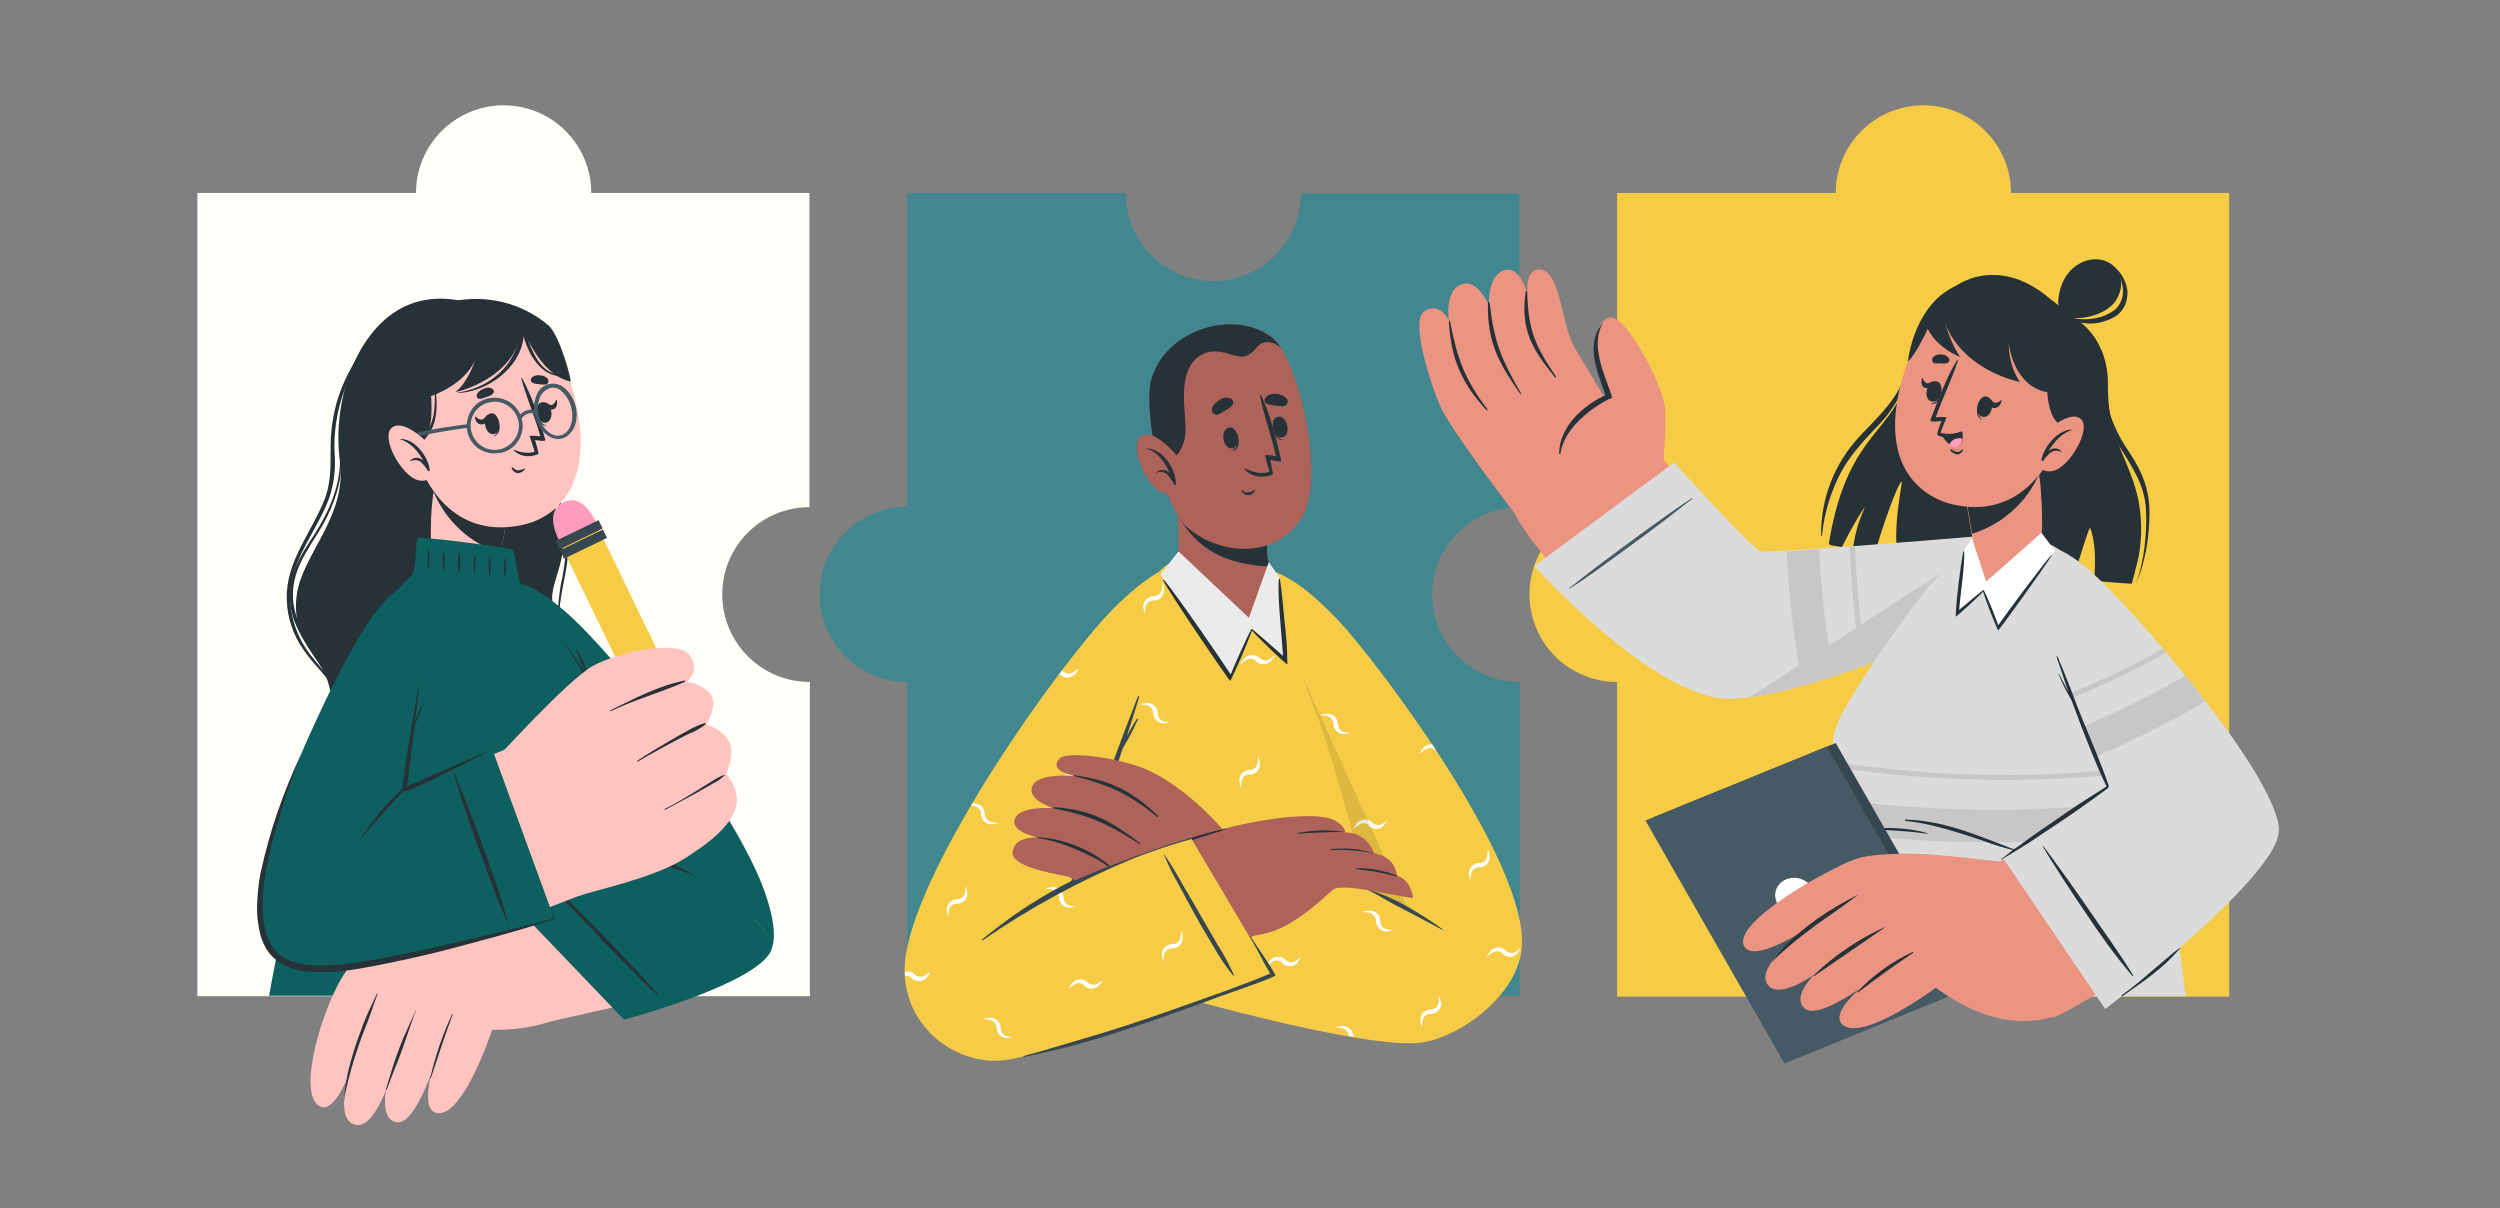 <svg xmlns="http://www.w3.org/2000/svg" xmlns:xlink="http://www.w3.org/1999/xlink" id="Calque_1" x="0px" y="0px" viewBox="0 0 564.9 273" style="enable-background:new 0 0 564.9 273;" xml:space="preserve">
<rect x="0" y="0" width="564.9" height="273" fill="#808080" stroke="none"/>
<style type="text/css">
	.st0{fill:#FFFEF8;}
	.st1{fill:#42878F;}
	.st2{fill:#F6CB45;}
	.st3{fill:#263238;}
	.st4{fill:#EB9481;}
	.st5{fill:#DBDBDB;}
	.st6{fill:#C7C7C7;}
	.st7{fill:#455A64;}
	.st8{fill:#37474F;}
	.st9{fill:#FFFFFF;}
	.st10{fill:#FF9CBD;}
	.st11{fill:#AD6359;}
	.st12{opacity:0.1;enable-background:new    ;}
	.st13{fill:#EBEBEB;}
	.st14{fill:#FFC4C0;}
	.st15{fill:#0E6060;}
</style>
<g id="freepik--puzzle-pieces--inject-14">
	<path class="st0" d="M163.2,134.3c0,10.9,8.8,19.8,19.8,19.8c0,0,0,0,0,0v71H44.6V43.6h138.3v71C172,114.6,163.2,123.4,163.2,134.3   C163.2,134.3,163.2,134.3,163.2,134.3z"></path>
	<circle class="st0" cx="113.8" cy="43.6" r="19.8"></circle>
	<path class="st1" d="M323.6,134.3c0,10.9,8.8,19.8,19.8,19.8c0,0,0,0,0,0v71H205V43.6h49.4v0.1c0,10.9,8.8,19.8,19.7,19.8   c10.9,0,19.8-8.8,19.8-19.7c0,0,0,0,0,0v-0.1h49.4v71C332.4,114.6,323.6,123.4,323.6,134.3C323.6,134.3,323.6,134.3,323.6,134.3z"></path>
	<circle class="st1" cx="205" cy="134.3" r="19.8"></circle>
	<rect x="365.4" y="43.6" class="st2" width="138.3" height="181.6"></rect>
	<circle class="st2" cx="365.4" cy="134.3" r="19.8"></circle>
	<circle class="st2" cx="434.6" cy="43.6" r="19.8"></circle>
</g>
<g id="freepik--character-3--inject-14">
	<path class="st3" d="M413.3,122.5c-0.1,0.3,0.1,0.6,0.4,0.7l2.5,0.4c2.9-5.8,5.8-10.2,5-8.5c-1.3,2.8-2.1,5.8-2.5,8.9   c1.1,0.2,3.7,0.6,5,0.8c3-10.3,6.3-17.9,6-15.5c-1.6,9.6-1.3,12.8-1,16.2c12.2,1.8,28.1,3.9,39.7,5.2c1.9-5.7,3.7-11.9,3.9-11.4   c1.3,3.4,1.2,8.2,0.9,11.9c3.7,0.4,6.6,0.6,8.5,0.7c0,0,1.3-4.8,1.6-6.4c0.7-4.1,0.7-8.3-0.1-12.4c-0.8-4.2-2.6-8-4.2-11.9   c0,0,0-0.1,0-0.1l0,0c-1.1-2.5-1.9-5.2-2.3-7.9c0,0,0,0,0-0.1c-0.3-2-0.4-3.9-0.4-5.9c0.2-7.2-3.3-13.9-9.8-16.4   c-11.6-13.3-24.8-9.5-29.6-0.7c-0.5,0.9-0.9,1.9-1.4,2.9l0,0c-1.7,4-3.4,9.3-4.9,13.4l0,0l0,0l0,0c-0.6,1.6-1.2,3.1-2,4.7   C424.5,98.5,416.7,102,413.3,122.5z"></path>
	<path class="st3" d="M469.2,73.1c4.2,2.8,6.6,6.4,6.8,11.7c0.1,3.1,0,6.1,0.9,9.1c1,3,2.5,5.8,4.3,8.4c2.8,4.2,4.5,8.3,4.5,13.5   s-0.9,11.4-3.1,16.1c0,0-0.1,0,0,0c1.9-4.8,2.6-11.6,2.3-16.9c-0.4-5.8-3.3-9.7-6.1-14.3c-2.3-3.6-3.6-7.8-3.7-12.1   c-0.1-2.6,0.2-5.3-0.6-7.9c-1-3-3.3-5.1-5.6-7c-0.2-0.1-0.2-0.3-0.1-0.5C468.8,73.1,469,73,469.2,73.1z"></path>
	<path class="st3" d="M420.2,98.6c3.5-3.8,7.1-6.9,9.5-11.8c2.1-4.4,3.6-9.2,5.7-13.6c0,0,0-0.1,0.1-0.1c0,0,0.1,0,0.1,0.1   c0,0,0,0,0,0c-3.4,7.9-4.7,16.1-10.7,22.4c-3.2,3.4-6.4,6.6-8.8,10.9c-2.4,4.5-3.9,9.4-4.4,14.5c0,0.1-0.1,0.1-0.1,0.1   s-0.1-0.1-0.1-0.1C411.4,112.7,414.5,104.7,420.2,98.6z"></path>
	<path class="st3" d="M465.8,71.2c-1.3-0.8-1.4-8.9,4.4-11.8s11.7,2.4,7.9,8.5C475.7,71.6,468.6,72.8,465.8,71.2z"></path>
	<path class="st3" d="M477.5,60.1c1.3,1.5,2.1,3.5,2.2,5.5c0.1,1.9-0.8,3.8-2.4,4.8c-1.7,1.1-3.6,1.6-5.5,1.7c-1,0.1-2,0-3-0.1   c-1-0.1-2-0.4-2.9-0.8c0.8,0.6,1.8,1.1,2.8,1.4c1,0.3,2.1,0.4,3.1,0.5c2.2,0.1,4.3-0.5,6.2-1.6c0.9-0.6,1.7-1.5,2.2-2.6   c0.4-1,0.6-2.2,0.5-3.3C480.4,63.4,479.2,61.4,477.5,60.1z"></path>
	<path class="st2" d="M517.9,220.2c0-0.2-0.1-0.4-0.1-0.6c0,0.2,0.1,0.5,0.1,0.8C517.9,220.3,517.9,220.2,517.9,220.2z"></path>
	<path class="st4" d="M453.4,135.2c-9.1,5-55,28-69.4,20c-17.4-9.7-35.5-27.8-41.4-38.5c-3.3-6,26.7-21.6,30.3-16.6   c5.8,7.9,20.9,22.8,23.7,25.1s34-3.1,51.4-3.6C463.8,121.1,459.8,131.6,453.4,135.2z"></path>
	<path class="st4" d="M343.4,117.4c-2.6-3.1-15.9-20.8-18-25.7s-7-19.6-3.4-21.5s5.4,2.2,5.4,2.2s-1.1-6.5,2.7-8.1   c3.8-1.6,6.4,4.9,6.4,4.9s-0.6-6.8,3.3-8.1s5.4,5.7,5.4,5.7s-0.9-6.1,2.8-5.9c4.5,0.3,4.8,11.8,7.5,17.1   c0.6,1.2,14.1,23.4,14.1,23.4L343.4,117.4z"></path>
	<path class="st3" d="M345.1,66.1c0.2,8.5,1.8,12.1,6.5,19c0.1,0.1-0.1,0.3-0.2,0.2c-5.2-6.4-7.8-10.7-6.7-19.2   C344.7,65.7,345.1,65.7,345.1,66.1z"></path>
	<path class="st3" d="M336.6,68.5c1,8.8,2.7,12.8,7.1,20.4c0.1,0.1-0.1,0.2-0.2,0.1c-4.9-7.1-7.4-11.5-7.3-20.4   C336.2,68.2,336.5,68.1,336.6,68.5z"></path>
	<path class="st3" d="M327.7,72.8c1.6,8.4,3.3,12.9,8.4,19.7c0.1,0.1,0,0.2,0,0.2c-0.1,0-0.2,0-0.2,0c-6-6.5-8-12-8.5-19.9   C327.4,72.3,327.6,72.2,327.7,72.8z"></path>
	<path class="st4" d="M375.6,107.2c0,0,1.1-10.6,0.6-15.3s-9-21.7-12.8-20.1c-4.9,2.1-1.9,12.9,0.2,17.9c0,0-11.3,4.8-10.8,13   S375.6,107.2,375.6,107.2z"></path>
	<path class="st3" d="M362.3,72.8c-3.1,5.1,0.2,11.6,1.9,16.7c0.1,0.3,0,0.5-0.3,0.6c-0.1,0-0.1,0-0.2,0c-4.6,2.3-10.4,7-11.1,12.4   c0,0.1-0.1,0.1-0.2,0.1c0,0-0.1,0-0.1-0.1c0-5.9,5.3-10.9,10.5-13.2C361,84.2,358,77.6,362.3,72.8   C362.2,72.8,362.3,72.8,362.3,72.8z"></path>
	<path class="st5" d="M378.3,104.5l-31.6,23.4c0,0,27.5,30.7,44.7,30s50.8-15.8,58.1-19.5c15.9-8,12-18.5-1.9-17.3   s-47.8,3.9-49.7,3.5S378.3,104.5,378.3,104.5z"></path>
	<path class="st6" d="M395.3,157.6c17.9-2.4,47.4-15.7,54.2-19.1c14.4-7.3,12.5-16.5,1.7-17.3L395.3,157.6z"></path>
	<path class="st7" d="M354.7,133c3.8-2.4,7.4-5.1,11-7.7s7.2-5.3,10.8-8c2-1.6,4-3.1,6-4.7c0,0,0-0.1-0.1-0.1   c-3.7,2.4-7.4,5.1-11,7.7s-7.2,5.3-10.8,8c-2,1.5-4,3.1-6,4.7C354.5,132.9,354.6,133.1,354.7,133z"></path>
	<path class="st6" d="M421.8,150.2l-1.1,0.4c-1.5-8.9-2.4-17.9-2.7-27c0.4,0,0.8-0.1,1.2-0.1C419.5,132.5,420.3,141.4,421.8,150.2z"></path>
	<path class="st6" d="M414.4,152.8c-2.4,0.8-4.8,1.5-7.1,2.2c-1.9-10-3.1-20.2-3.6-30.4c2.1-0.1,4.6-0.3,7.4-0.5   C411.5,133.7,412.6,143.3,414.4,152.8z"></path>
	<path class="st5" d="M413.8,225.1l5.4-36.6c0,0-8.7-15.1-3.6-26c2.5-5.5,19.9-32.4,29.3-39.2c8.8-6.4,20.8-0.6,24.9,5   c11.8,16,17.5,44.7,24.1,96.8L413.8,225.1z"></path>
	<path class="st6" d="M486.2,174.1c-23.9,3.1-48.2,2.8-72-0.8c0-0.4-0.1-0.8-0.1-1.2c23.8,3.7,48,4,71.9,0.9   C486,173.3,486.2,173.7,486.2,174.1z"></path>
	<path class="st6" d="M488.6,187.7c-23,3.2-46.3,3.5-69.4,0.9l0,0c-1.4-2.5-2.5-5.1-3.4-7.9c23.7,3.1,47.8,3,71.5-0.3   C487.8,182.7,488.2,185.1,488.6,187.7z"></path>
	<path class="st3" d="M430.5,185.2c3.9,0.1,7.7,0.8,11.3,1.9c3.7,1,11.9,4.3,14,5.1c0,0,0,0.1,0,0.1c-2.7-0.6-5.3-1.4-7.9-2.4   c-3.6-1.2-7.3-2.4-11-3.3c-2.1-0.5-4.2-0.9-6.4-1.1C430.4,185.4,430.4,185.2,430.5,185.2z"></path>
	<path class="st3" d="M423.8,187.2c4-0.3,8,0,11.9,1.1c0,0,0,0.1,0,0.1c-2-0.2-4-0.5-5.9-0.6s-4-0.3-6-0.4   C423.7,187.3,423.7,187.2,423.8,187.2C423.7,187.2,423.8,187.2,423.8,187.2z"></path>
	<polygon class="st8" points="446.2,222.7 405.3,239.4 373.8,184.6 414.8,167.9  "></polygon>
	<polygon class="st7" points="444.2,223.5 403.2,240.3 371.8,185.4 412.8,168.7  "></polygon>
	<path class="st9" d="M401.6,204.1c1.1,2.2,3.7,3.1,6,2.2c2-0.8,3-3,2.2-5c-0.1-0.2-0.1-0.3-0.2-0.4c-1.1-2.2-3.7-3.1-6-2.2   c-2,0.8-3,3-2.2,5C401.5,203.8,401.5,204,401.6,204.1z"></path>
	<path class="st4" d="M472.2,130c15,15.2,47.7,50.1,41.3,60.4c-10.5,16.9-39.8,34.9-49.1,39.4c-4,1.9-24.1-26.5-20.5-29.6   c4.3-3.8,33.1-20.7,33-22.2c-0.1-1.7-9.2-21.8-13.7-38.2C457.6,119.5,465.9,123.7,472.2,130z"></path>
	<path class="st4" d="M459,195.6c0,0-13.5-1.8-22.4-2.5c-5-0.4-13.5-0.3-17.3,1c-5.7,2-28,14.2-25.2,19.7c2.6,5,20.4-8,20.4-8   s-19.2,11.4-15,16.8s22.4-11.9,22.4-11.9s-19.4,12.2-14.2,17.1c3.9,3.7,21.3-11,21.3-11s-16.6,10.6-12.8,14.6   c4.3,4.4,21.2-8.2,21.2-8.2c11.6,8.4,20.4,8.4,26.8,6.5C465.9,229.3,459,195.6,459,195.6z"></path>
	<path class="st3" d="M420,202.1c-14.8,7.3-19.8,15.5-19.6,15.3c4.2-4.5,11.9-9.8,14.1-11.3S417.9,203.6,420,202.1   C420.2,202.1,420.1,202.1,420,202.1z"></path>
	<path class="st3" d="M426.3,209.3c-6.1,2.7-11.7,6.5-16.5,11.1c-0.2,0.2-0.1,0.2,0.2,0.1C412.7,218.6,423.6,211.2,426.3,209.3   C426.4,209.3,426.4,209.3,426.3,209.3z"></path>
	<path class="st3" d="M432.2,215.1c-4.7,2.2-8.9,5.2-12.5,9c-0.2,0.2,0,0.2,0.2,0.1c4.1-3.1,7.3-5.5,12.4-8.9   C432.3,215.2,432.3,215.1,432.2,215.1z"></path>
	<path class="st5" d="M452.6,193.9l23.1,34.1c0,0,37.7-28.8,39.2-39.7S481,135.9,471,127.9s-12.2-3.7-10.2,6.9s15.6,42.6,15.5,43.3   S452.6,193.9,452.6,193.9z"></path>
	<path class="st6" d="M489.5,147.5c-6.9,3.8-13.9,7.2-21.2,10.2l-0.4-1.1c7.1-2.9,14.1-6.3,20.8-10L489.5,147.5z"></path>
	<path class="st6" d="M498.3,158.5c-8,4.7-16.3,8.9-24.8,12.5c-0.8-2-1.7-4.4-2.7-6.9c7.9-3.3,15.5-7.1,22.9-11.4   C495.3,154.5,496.8,156.5,498.3,158.5z"></path>
	<path class="st3" d="M470.7,162.9c-1-2.4-1.9-4.8-2.8-7.2c-0.5-1.3-1-2.5-1.5-3.8l-0.7-1.7c-0.1-0.3-0.3-0.6-0.4-0.9   c-0.3-1.1,0-0.1-0.5-1.1c0,0-0.1-0.1-0.1,0c0,0,0,0,0,0c0.2,0.7,0,0.4,0.2,0.9s0.3,0.8,0.4,1.1c0.2,0.6,0.4,1.2,0.6,1.8   c0.4,1.2,0.8,2.4,1.2,3.6c0.1,0.1,0.1,0.3,0.2,0.5l-0.1-0.1c-0.7-1.3-1.3-2.5-2-3.8c0,0-0.1,0-0.1,0c0.5,1.3,1.1,2.6,1.8,3.9   c0.4,0.7,0.8,1.5,1.2,2.2c0.6,1.6,1.2,3.2,1.8,4.8c1.9,4.9,3.8,9.9,6.1,14.6c-2,1.3-4.1,2.6-6.1,3.9s-4,2.7-6,4.1s-4,2.7-5.9,4.1   c-0.9,0.7-1.9,1.4-2.8,2s-1.9,1.6-3,2.3c-0.1,0.1,0,0.2,0.1,0.1c1.1-0.7,2.2-1.3,3.3-2s1.9-1.2,2.9-1.8c2-1.3,4-2.7,6-4   s4-2.7,6-4.1s3.9-2.8,5.8-4.2c0.1,0,0.1-0.1,0.1-0.2c0.1-0.1,0.1-0.2,0.1-0.3C474.8,172.6,472.7,167.8,470.7,162.9z"></path>
	<path class="st3" d="M472.1,205.7c-1.7-2.5-8.6-12.3-10.5-14.6c0,0-0.1,0-0.1,0c1.4,2.6,7.9,12.5,9.6,14.9c3.3,5,6.8,9.9,10.7,14.5   c0.1,0.1,0.2,0,0.2-0.1C479,215.4,475.4,210.6,472.1,205.7z"></path>
	<path class="st3" d="M492.5,214.2c-1.1,0.8-2.2,1.7-3.2,2.6l-3.3,2.8c-2.1,1.8-4.3,3.7-6.6,5.3c-0.1,0.1,0,0.3,0.2,0.2   c2.3-1.7,4.8-3.3,7-5.1c2.2-1.7,4.2-3.6,6-5.7C492.8,214.2,492.6,214.1,492.5,214.2z"></path>
	<path class="st5" d="M517.8,219.6c0,0.2,0.1,0.5,0.1,0.8c0,0,0-0.1,0-0.1C517.9,220,517.8,219.8,517.8,219.6z"></path>
	<path class="st4" d="M461.2,123.7c-0.4,1.4-7.7,10.2-14.1,9.5c-2.1-0.2-1.4-11.7-1.4-11.7l-0.2-0.9l-2-12l14.5-8.1l2.1-1.1   c0,0,0.3,3.3,0.7,7.5c0,0.2,0,0.4,0,0.6s0,0.5,0.1,0.7c0.1,0.6,0.1,1.3,0.2,1.9c0,0.5,0.1,0.9,0.1,1.4s0,1,0.1,1.5   C461.5,116.5,461.5,120.1,461.2,123.7z"></path>
	<path class="st3" d="M460.9,106.8c-2.8,6.6-8.4,11.7-15.3,13.8l-2-12l14.5-8.1l2.1-1.1C460.2,99.4,460.5,102.7,460.9,106.8z"></path>
	<path class="st4" d="M429.7,86.1c-5.6,20.6,6.1,26.3,10.5,27.6c4,1.1,17.9,4.3,25.7-15.6s-0.1-29.1-9.2-32.1   C447.7,62.9,435.4,65.5,429.7,86.1z"></path>
	<path class="st3" d="M437.2,82.1c0.5,0,1,0,1.5,0c0.5,0.1,1,0.1,1.5-0.2c0.3-0.2,0.4-0.6,0.2-0.9c-0.4-0.6-1-0.9-1.7-0.9   c-0.7-0.1-1.4,0.1-1.9,0.6c-0.3,0.3-0.3,0.8,0,1.2C436.9,82,437,82.1,437.2,82.1z"></path>
	<path class="st3" d="M451.9,84.1c-0.5-0.2-0.9-0.4-1.3-0.6c-0.5-0.2-0.9-0.5-1.2-0.9c-0.1-0.3-0.1-0.7,0.2-0.9   c0.6-0.3,1.3-0.3,1.9,0c0.6,0.3,1.2,0.7,1.5,1.3c0.2,0.4-0.1,0.9-0.5,1C452.2,84.2,452.1,84.2,451.9,84.1z"></path>
	<path class="st3" d="M447.2,90.7c0,0,0.1,0.1,0.1,0.1c-0.4,1.4-0.6,3.1,0.5,3.9c0,0,0,0.1,0,0.1C446.3,94.2,446.6,92,447.2,90.7z"></path>
	<path class="st3" d="M448.8,89.6c2.3,0.4,1.4,5-0.8,4.6S446.9,89.3,448.8,89.6z"></path>
	<path class="st3" d="M449.6,90c0.3,0.3,0.7,0.9,1.1,1s1.1-0.2,1.5-0.6c0,0,0.1,0,0.1,0.1c-0.2,0.9-0.7,1.7-1.7,1.7s-1.3-1-1.4-1.9   C449.3,90.1,449.5,89.9,449.6,90z"></path>
	<path class="st3" d="M438.7,87.9c0-0.1-0.1,0-0.1,0.1c-0.3,1.4-0.8,3-2.2,3.2v0.1C438,91.5,438.7,89.3,438.7,87.9z"></path>
	<path class="st3" d="M437.7,86.2c-2.2-0.7-3.4,3.9-1.3,4.5S439.6,86.7,437.7,86.2z"></path>
	<path class="st3" d="M436.7,86.2c-0.4,0.1-0.9,0.5-1.3,0.4s-0.8-0.7-1-1.2c0-0.1-0.1,0-0.1,0c-0.2,0.9-0.2,1.9,0.6,2.2   s1.5-0.3,1.9-1.1C436.9,86.4,436.9,86.2,436.7,86.2z"></path>
	<path class="st3" d="M443.5,101.5c-0.4,0.3-0.8,0.7-1.3,0.6c-0.5-0.1-1-0.3-1.5-0.6 M440.6,101.6c0.3,0.6,1,1,1.7,1.1   c0.6-0.1,1.1-0.5,1.3-1.1c0-0.1-0.1-0.1-0.1-0.1L440.6,101.6z"></path>
	<path class="st3" d="M438.7,95.1c0,0-0.8,2.1-1,3.1c0,0.1,0.2,0.2,0.5,0.3l0,0c1.7,0.7,3.6,0.4,5-0.8c0.1-0.1,0-0.2-0.1-0.2   c-1.5,0.6-3.1,0.7-4.6,0.3c0-0.3,1.4-3.5,1.3-3.5c-0.8-0.1-1.6-0.1-2.4,0c1.5-4.3,3.6-8.4,5-12.8c0-0.2-0.2-0.3-0.2-0.1   c-2.5,4.1-4.3,9.1-6,13.5C436,95.5,438.3,95.2,438.7,95.1z"></path>
	<path class="st3" d="M438.7,98.1c0.4,0.9,1,1.7,1.8,2.3c0.4,0.3,1,0.5,1.5,0.5c1.2,0,1.5-1,1.5-1.9c0-0.5,0-1-0.1-1.5   C441.9,98.2,440.2,98.4,438.7,98.1z"></path>
	<path class="st10" d="M440.4,100.5c0.4,0.3,1,0.5,1.5,0.5c1.2,0,1.5-1,1.5-1.9C442.2,98.8,441,99.3,440.4,100.5z"></path>
	<path class="st3" d="M466.4,96c-3.5,0-3.8-7.4-3.8-7.4s-7.1-0.5-8.7-11c0,3.1,0.8,6.1,2.5,8.7c0,0-12.5-2.3-16.9-13.2   c0,0,1.7,5.5,3.5,7.6c0,0-5.2-1.9-7.4-6.4c0,0-2.7,5.9-4.5,7.4c0,0,2.2-22,22.4-18c0,0,12.7,1.8,16.5,12.3S466.4,96,466.4,96z"></path>
	<path class="st4" d="M461.6,98.2c0,0,5.8-5.7,8.5-3.6s-2.5,11.1-6.2,11.8c-1.9,0.5-3.9-0.7-4.4-2.6c0,0,0-0.1,0-0.1L461.6,98.2z"></path>
	<path class="st3" d="M468.5,97.1C468.6,97.1,468.6,97.2,468.5,97.1c-2.6,0.6-4.3,2.7-5.7,4.9c0.7-0.8,2-0.9,2.8-0.2   c0.1,0.1,0.1,0.1,0.2,0.2c0,0.1,0,0.1-0.1,0.1c-0.8-0.4-1.9-0.3-2.5,0.3c-0.6,0.5-1.1,1.1-1.5,1.7c-0.2,0.2-0.5,0-0.4-0.2v-0.1   C461.9,100.8,465.2,96.8,468.5,97.1z"></path>
	<path class="st9" d="M445.6,121.7l3.2,9.7l12.5-11l3,4c0,0-12.7,18-12.7,17.2l-3.3-8.3l-6,5.2l1.4-14L445.6,121.7z"></path>
	<path class="st3" d="M442.6,131.5c0.3-2.3,0.6-4.6,1-6.9c0-0.1,0.2-0.1,0.2,0c0.3,2.3-1,11.1-1.1,13.2l0,0c0.2-0.2,5.5-4.6,5.5-4.5   c0.8,1.3,3.2,7.4,3.3,8c2-2.9,9.7-13.2,12-15.9c0,0,0.1,0,0.1,0c0,0,0,0.1,0,0.1c-1.8,3-12,17-12.1,17c-1.3-2.9-2.4-5.8-3.4-8.8   c-0.9,1-6.2,5.9-6.2,5.6C442,136.6,442.3,134,442.6,131.5z"></path>
</g>
<g id="freepik--character-2--inject-14">
	<path class="st2" d="M225.6,225.1h87.9c0.4-3.4-13.1-74.8-28.9-97.8c-1.8-2.6-17.2-4.5-22.8,2C231.9,163.6,224.9,224.2,225.6,225.1   z"></path>
	<path class="st9" d="M310.2,205.8c-0.4-0.1-0.8-0.1-1.2,0c-0.4,0.1-0.8,0.1-1.2,0.2c0.4,0.1,0.8,0.2,1.2,0.2c0.4,0,0.7,0.1,1,0.3   c0.2,0.1,0.3,0.2,0.4,0.3C310.4,206.5,310.3,206.2,310.2,205.8z M263.5,163.1c-0.4,0-0.7-0.1-1-0.3c-0.5-0.3-0.9-0.9-0.9-1.6   c0-1-0.6-1.9-1.6-2.2c-0.4-0.2-0.9-0.2-1.3-0.1c-0.4,0.1-0.8,0.1-1.2,0.2c0.4,0.1,0.8,0.2,1.2,0.2c0.4,0,0.7,0.1,1,0.3   c0.5,0.3,0.9,0.9,0.9,1.5c0,1,0.6,1.9,1.5,2.2c0.4,0.2,0.9,0.2,1.3,0.1c0.4-0.1,0.8-0.1,1.2-0.2   C264.3,163.3,263.9,163.2,263.5,163.1L263.5,163.1z M287.8,197.3c-0.4,0-0.7-0.1-1-0.3c-0.5-0.3-0.9-1-0.8-1.6   c0-1.3-1.1-2.4-2.4-2.4c-0.2,0-0.3,0-0.5,0.1c-0.4,0.1-0.8,0.1-1.2,0.2c0.4,0.1,0.8,0.1,1.2,0.2c0.4,0,0.7,0.1,1,0.3   c0.5,0.3,0.9,0.9,0.9,1.5c0,1,0.6,1.9,1.5,2.2c0.4,0.2,0.9,0.2,1.3,0.1c0.4-0.1,0.8-0.1,1.2-0.2   C288.6,197.4,288.2,197.4,287.8,197.3L287.8,197.3z M242.2,204.7c-0.4,0-0.7-0.1-1-0.3c-0.5-0.3-0.9-0.9-0.9-1.6   c0-1-0.6-1.9-1.6-2.2c-0.4-0.2-0.9-0.2-1.3-0.1c-0.4,0.1-0.8,0.1-1.2,0.2c0.4,0.1,0.8,0.2,1.2,0.2c0.4,0,0.7,0.1,1,0.3   c0.5,0.3,0.9,0.9,0.9,1.5c0,1,0.6,1.9,1.5,2.2c0.4,0.2,0.9,0.2,1.3,0.1c0.4-0.1,0.8-0.1,1.2-0.2   C242.9,204.8,242.5,204.8,242.2,204.7z M299,161.4l-0.7,0.1c0.3,0.1,0.5,0.1,0.8,0.2C299.1,161.6,299,161.5,299,161.4L299,161.4z    M284.6,172.1c-0.1-0.4-0.1-0.8-0.2-1.2c-0.1,0.4-0.2,0.8-0.2,1.2c0,0.4-0.1,0.7-0.3,1c-0.3,0.6-0.9,0.9-1.5,0.9   c-1,0-1.9,0.6-2.2,1.5c-0.2,0.4-0.2,0.9-0.1,1.3c0.1,0.4,0.1,0.8,0.2,1.2c0.1-0.4,0.2-0.8,0.2-1.2c0-0.4,0.1-0.7,0.3-1   c0.3-0.5,1-0.9,1.6-0.8c1,0,1.9-0.6,2.2-1.6C284.7,173,284.7,172.5,284.6,172.1L284.6,172.1z M244.3,172.9   c-0.1-0.4-0.1-0.8-0.2-1.2c-0.1,0.4-0.2,0.8-0.2,1.2c0,0.4-0.1,0.7-0.3,1c-0.3,0.5-0.9,0.9-1.5,0.9c-1,0-1.9,0.6-2.2,1.5   c-0.2,0.4-0.2,0.9-0.1,1.3c0.1,0.4,0.1,0.8,0.2,1.2c0.1-0.4,0.2-0.8,0.2-1.2c0-0.4,0.1-0.7,0.3-1c0.3-0.5,0.9-0.9,1.6-0.9   c1,0,1.9-0.6,2.2-1.6C244.3,173.8,244.3,173.3,244.3,172.9L244.3,172.9z M263,132.7c-0.1-0.4-0.1-0.8-0.2-1.2   c-0.1,0.4-0.2,0.8-0.2,1.2c0,0.4-0.1,0.7-0.3,1c-0.3,0.6-0.9,0.9-1.5,0.9c-1,0-1.9,0.6-2.3,1.5c-0.2,0.4-0.2,0.9-0.1,1.3   c0.1,0.4,0.1,0.8,0.2,1.2c0.1-0.4,0.2-0.8,0.2-1.2c0-0.4,0.1-0.7,0.3-1c0.3-0.5,0.9-0.9,1.6-0.8c1,0,1.9-0.6,2.2-1.6   C263.1,133.6,263.1,133.2,263,132.7L263,132.7z M267.2,211.4c-0.1-0.4-0.1-0.8-0.2-1.2c-0.1,0.4-0.2,0.8-0.2,1.2   c0,0.4-0.1,0.7-0.3,1c-0.3,0.6-0.9,0.9-1.5,0.9c-1,0-1.9,0.6-2.3,1.5c-0.2,0.4-0.2,0.9-0.1,1.3c0.1,0.4,0.1,0.8,0.2,1.2   c0.1-0.4,0.2-0.8,0.2-1.2c0-0.4,0.1-0.7,0.3-1c0.3-0.5,1-0.9,1.6-0.8c1,0,1.9-0.6,2.2-1.6C267.2,212.3,267.3,211.9,267.2,211.4z    M287.2,148.7c-0.3,0.2-0.6,0.4-0.9,0.5c-0.6,0.1-1.3-0.1-1.7-0.5c-0.9-0.9-2.4-0.9-3.4,0c-0.1,0.1-0.2,0.2-0.3,0.4   c-0.2,0.3-0.5,0.6-0.7,1c0.4-0.2,0.7-0.4,1-0.7c0.3-0.2,0.6-0.4,0.9-0.5c0.6-0.2,1.3,0,1.7,0.5c0.7,0.7,1.7,0.9,2.6,0.5   c0.4-0.2,0.8-0.5,1-0.8c0.2-0.3,0.5-0.6,0.7-1C287.8,148.2,287.5,148.5,287.2,148.7z M261.5,190.3c-0.3,0.2-0.6,0.4-0.9,0.5   c-0.6,0.1-1.3-0.1-1.7-0.5c-0.7-0.7-1.8-0.9-2.7-0.5c-0.4,0.2-0.8,0.5-1,0.9c-0.2,0.3-0.5,0.6-0.7,1c0.4-0.2,0.7-0.5,1-0.7   c0.3-0.2,0.6-0.4,0.9-0.5c0.6-0.2,1.2,0,1.7,0.4c0.7,0.7,1.7,0.9,2.6,0.5c0.4-0.2,0.8-0.5,1-0.9c0.2-0.3,0.5-0.6,0.7-1   C262.2,189.8,261.8,190.1,261.5,190.3L261.5,190.3z M306,186.9c-0.1,0.1-0.2,0.2-0.2,0.3l0.3-0.2C306,187,306,187,306,186.9z    M293.1,216.9c-0.3,0.2-0.6,0.4-0.9,0.5c-0.6,0.1-1.3-0.1-1.7-0.5c-0.7-0.7-1.8-0.9-2.7-0.5c-0.4,0.2-0.8,0.5-1,0.9   c-0.2,0.3-0.5,0.7-0.7,1c0.3-0.2,0.7-0.4,1-0.7c0.3-0.2,0.6-0.4,0.9-0.5c0.6-0.2,1.3,0,1.7,0.5c0.7,0.7,1.7,0.9,2.6,0.6   c0.4-0.2,0.8-0.5,1-0.9c0.2-0.3,0.5-0.6,0.7-1C293.7,216.5,293.4,216.7,293.1,216.9z M248.4,222c-0.3,0.2-0.6,0.4-0.9,0.5   c-0.6,0.1-1.3-0.1-1.7-0.5c-0.7-0.7-1.8-0.9-2.7-0.5c-0.4,0.2-0.8,0.5-1,0.9c-0.2,0.3-0.5,0.6-0.7,1c0.4-0.2,0.7-0.5,1-0.7   c0.3-0.2,0.6-0.4,0.9-0.5c0.6-0.2,1.3,0,1.7,0.5c0.7,0.7,1.7,0.9,2.6,0.5c0.4-0.2,0.8-0.5,1-0.8c0.2-0.3,0.5-0.6,0.7-1   C249.1,221.6,248.8,221.8,248.4,222L248.4,222z"></path>
	<path class="st11" d="M286.7,133.2c2.5,6.5,11.9,29.1,17,45.4c3.4,10.9,4.7,20.1,5.5,22.5c0,0-26-8.3-31.8-8.4   c-9,0-23.4,18.8-19.9,21.1c5.6,3.7,32.1,16.3,53.3,20.2c11.5,2.1,33.2-12.5,31.5-24.1c-2.4-16.3-31.9-59.4-43.2-71.6   C293.3,132.1,283.6,125.4,286.7,133.2z"></path>
	<path class="st2" d="M343.9,213.5c-0.5,11.8-15.3,21.7-23.8,22.2c-14.7,0.9-58.9-12-58.9-12l17.2-33.1c0,0,30.1,10.2,30.8,10.5l0,0   c-0.3-0.9-7.7-28.7-11-37.9c-0.2-0.5-0.4-1-0.6-1.6c-1-2.5-2.3-5.9-3.7-9.6l0,0c-0.8-2-1.6-4.1-2.5-6.2l0,0   c-3.6-9-7.2-17.6-7.2-17.6c5.1,0.8,10.1,3.5,18.3,12.1S344.8,194,343.9,213.5z"></path>
	<path class="st9" d="M313.7,210c-0.4,0-0.7-0.1-1-0.3c-0.5-0.3-0.9-1-0.8-1.6c0-1-0.6-1.9-1.6-2.2c-0.4-0.1-0.9-0.2-1.3-0.1   c-0.4,0.1-0.8,0.1-1.2,0.2c0.4,0.1,0.8,0.2,1.2,0.2c0.4,0,0.7,0.1,1,0.3c0.5,0.3,0.9,0.9,0.9,1.5c0,1,0.6,1.9,1.5,2.3   c0.4,0.2,0.9,0.2,1.3,0.1c0.4-0.1,0.8-0.1,1.2-0.2C314.5,210.1,314.2,210.1,313.7,210z M304.2,232c-0.4-0.2-0.9-0.2-1.3-0.1   c-0.4,0.1-0.8,0.1-1.2,0.2c0.4,0.1,0.8,0.2,1.2,0.2c0.4,0,0.7,0.1,1,0.3c0.5,0.3,0.9,0.9,0.9,1.5l1,0.2v-0.1   C305.8,233.2,305.1,232.3,304.2,232L304.2,232z M287.8,197.3c-0.4,0-0.7-0.1-1-0.3c-0.5-0.3-0.9-1-0.8-1.6c0-1.3-1.1-2.4-2.4-2.4   c-0.2,0-0.3,0-0.5,0.1c-0.4,0.1-0.8,0.1-1.2,0.2c0.4,0.1,0.8,0.1,1.2,0.2c0.4,0,0.7,0.1,1,0.3c0.5,0.3,0.9,0.9,0.9,1.5   c0,1,0.6,1.9,1.5,2.2c0.4,0.2,0.9,0.2,1.3,0.1c0.4-0.1,0.8-0.1,1.2-0.2C288.6,197.4,288.2,197.4,287.8,197.3L287.8,197.3z    M304.2,165.5c-0.4,0-0.7-0.1-1-0.3c-0.5-0.3-0.9-0.9-0.9-1.6c0-1-0.6-1.9-1.6-2.2c-0.4-0.1-0.9-0.2-1.3-0.1   c-0.4,0.1-0.8,0.1-1.2,0.2c0.4,0.1,0.8,0.2,1.2,0.2c0.4,0,0.7,0.1,1,0.3c0.5,0.3,0.9,0.9,0.9,1.5c0,1,0.6,1.9,1.5,2.2   c0.4,0.2,0.9,0.2,1.3,0.1c0.4-0.1,0.8-0.1,1.2-0.2C305,165.6,304.6,165.6,304.2,165.5z M336.5,193.1c-0.1-0.4-0.1-0.8-0.2-1.2   c-0.1,0.4-0.2,0.8-0.2,1.2c0,0.4-0.1,0.7-0.3,1c-0.3,0.6-0.9,0.9-1.5,0.9c-1,0-1.9,0.6-2.2,1.5c-0.2,0.4-0.2,0.9-0.1,1.3   c0.1,0.4,0.1,0.8,0.2,1.2c0.1-0.4,0.2-0.8,0.2-1.2c0-0.4,0.1-0.7,0.3-1c0.3-0.5,1-0.9,1.6-0.8c1,0,1.9-0.6,2.2-1.6   C336.6,194,336.6,193.5,336.5,193.1z M325.5,226.2c-0.1-0.4-0.1-0.8-0.2-1.2c-0.1,0.4-0.2,0.8-0.2,1.2c0,0.4-0.1,0.7-0.3,1   c-0.3,0.6-0.9,0.9-1.5,0.9c-1,0-1.9,0.6-2.2,1.5c-0.2,0.4-0.2,0.9-0.1,1.3c0.1,0.4,0.1,0.8,0.2,1.2c0.1-0.4,0.2-0.8,0.2-1.2   c0-0.4,0.1-0.7,0.3-1c0.3-0.5,1-0.9,1.6-0.8c1.3,0,2.4-1.1,2.4-2.4C325.6,226.5,325.6,226.4,325.5,226.2L325.5,226.2z M266.4,213.7   c0.3-0.2,0.5-0.6,0.6-0.9c0.1-0.2,0.1-0.3,0.1-0.5L266.4,213.7z M342.9,214.8c-0.3,0.2-0.6,0.4-0.9,0.5c-0.6,0.1-1.3-0.1-1.7-0.5   c-0.7-0.7-1.8-0.9-2.7-0.5c-0.4,0.2-0.8,0.5-1,0.9c-0.2,0.3-0.5,0.6-0.7,1c0.4-0.2,0.7-0.5,1-0.7c0.3-0.2,0.6-0.4,0.9-0.5   c0.6-0.2,1.3,0,1.7,0.5c0.7,0.7,1.7,0.9,2.6,0.5c0.4-0.2,0.8-0.5,1-0.9c0.2-0.3,0.4-0.6,0.6-1l0,0   C343.5,214.3,343.2,214.6,342.9,214.8L342.9,214.8z M312.7,185.9c-0.3,0.2-0.6,0.4-0.9,0.5c-0.6,0.1-1.3-0.1-1.7-0.5   c-0.7-0.7-1.8-0.9-2.7-0.5c-0.4,0.2-0.8,0.5-1,0.9c-0.2,0.3-0.5,0.6-0.7,1c0.4-0.2,0.7-0.5,1-0.7c0.3-0.2,0.6-0.4,0.9-0.5   c0.6-0.2,1.3,0,1.7,0.5c0.7,0.7,1.7,0.9,2.6,0.5c0.4-0.2,0.8-0.5,1-0.9c0.2-0.3,0.5-0.6,0.7-1C313.4,185.5,313.1,185.7,312.7,185.9   z M323.6,168.2c-0.4,0-0.8,0-1.2,0.2c-0.4,0.2-0.8,0.5-1,0.9c-0.2,0.3-0.5,0.6-0.7,1c0.4-0.2,0.7-0.4,1-0.7   c0.3-0.2,0.6-0.4,0.9-0.5c0.6-0.2,1.3,0,1.7,0.5c0.1,0.1,0.1,0.1,0.2,0.2C324.3,169.2,324,168.7,323.6,168.2L323.6,168.2z    M293.1,216.9c-0.3,0.2-0.6,0.4-0.9,0.5c-0.6,0.1-1.3-0.1-1.7-0.5c-0.7-0.7-1.8-0.9-2.7-0.5c-0.4,0.2-0.8,0.5-1,0.9   c-0.2,0.3-0.5,0.7-0.7,1c0.3-0.2,0.7-0.4,1-0.7c0.3-0.2,0.6-0.4,0.9-0.5c0.6-0.2,1.3,0,1.7,0.5c0.7,0.7,1.7,0.9,2.6,0.6   c0.4-0.2,0.8-0.5,1-0.9c0.2-0.3,0.5-0.6,0.7-1C293.7,216.5,293.4,216.7,293.1,216.9z"></path>
	<path class="st8" d="M272.6,216.5c1.2-2.3,2.5-4.7,3.7-7s2.4-4.6,3.7-6.9s2.6-4.7,3.6-7.2c0,0,0-0.1-0.1,0   c-1.5,2.1-2.9,4.2-4.1,6.5c-1.3,2.3-2.6,4.6-3.9,6.9s-2.4,4.6-3.6,6.9c-1.3,2.4-2.4,4.8-3.3,7.4c0,0.1,0,0.1,0.1,0.1   c0,0,0.1,0,0.1,0C270.2,221.1,271.5,218.8,272.6,216.5z"></path>
	<path class="st12" d="M318.4,206l-9.2-4.9l0,0l0,0c-0.3-0.9-7.7-28.7-11-37.9c-0.2-0.5-0.4-1-0.6-1.6c-1-2.5-2.3-5.9-3.7-9.6   L318.4,206z"></path>
	<path class="st8" d="M326,210c-2.6-1.9-5.3-3.6-8.1-5.2c-1.4-0.8-2.8-1.5-4.2-2.1c-1.5-0.7-3.2-1.2-4.7-1.9c-0.1,0-0.2,0.1-0.1,0.2   c1.4,0.6,2.8,1.5,4.2,2.3s2.9,1.6,4.3,2.3c2.9,1.5,5.7,3,8.5,4.5C326,210.2,326,210.1,326,210z"></path>
	<path class="st11" d="M319.3,202.9c-2.3,0-16.2-3.7-18.2-1.8c-12.4,11.6-16.2,9.3-18.9,10.8c-20.3,11.7-47.5,25.5-57.2,25.5   c-14.7,0.1-20.6-12.2-18.1-23.9c4.8-23,35.9-68,50-79.9c7.5-6.3,6.9,3.2,3.8,13.6c-1.8,6.1-5,15.1-8.2,24   c-2.9,7.9-10.4,28.1-10.6,28.6l0,0v0c0,0.1,0,0.1,0.2,0c0.6-0.1,18-8.3,35.5-12.8c6.2-1.6,19-3.8,23.6-1.8c2.7,1.2,2.8,2.9,2.8,2.9   c1.7,0,3.3,0.6,4.5,1.7c0.9,0.8,1.6,1.9,2,3c1.4,0.2,2.6,0.8,3.6,1.7c0.9,0.9,1.4,2.1,1.6,3.4C319,198.9,319.3,202.9,319.3,202.9z"></path>
	<path class="st3" d="M298.8,187.6c-1.8,0.1-3.7,0.3-5.5,0.6c-0.1,0-0.1,0.2,0,0.2c1.8-0.2,3.6-0.2,5.4-0.3s3.6-0.1,5.4-0.1l0,0   C302.3,187.8,300.5,187.6,298.8,187.6z"></path>
	<path class="st3" d="M310.4,192.8c-3.1-1-6.5-1.3-9.7-0.9c-0.1,0-0.1,0.2,0,0.2C303.9,191.9,307.2,192.2,310.4,192.8   C310.4,192.8,310.4,192.8,310.4,192.8z"></path>
	<path class="st3" d="M315.7,197.9c-2.9-1.2-6-1.8-9.2-1.7c-0.1,0-0.2,0.2,0,0.2c3.1,0.3,6.2,0.8,9.2,1.7   C315.7,198.1,315.8,197.9,315.7,197.9z"></path>
	<path class="st3" d="M276.7,187.3c-1.5,0.2-3,0.6-4.5,1c-1.6,0.4-3.2,0.8-4.7,1.3c-3.1,1-6.2,2.3-9.1,3.6c-0.1,0,0,0.2,0.1,0.2   c3-1.1,6.1-2.1,9.2-3c1.5-0.5,3-1,4.5-1.5s3.2-0.9,4.7-1.5c0.1,0,0.1-0.1,0.1-0.1C276.8,187.3,276.7,187.3,276.7,187.3z"></path>
	<path class="st2" d="M264.5,190.6c1.5-0.6,3.1-1,4.7-1.1l18.3,30.9c0,0-50.4,18.1-60.8,19.2s-22.1-7.1-22.3-20.1   c-0.3-18.3,29.5-62.1,44.5-79.1c6.9-7.8,14.9-13.4,16.9-12.1c2.4,1.5-2,11.3-4.3,18.6c-4.3,13.5-19.5,53-19.5,53   S260.7,191.9,264.5,190.6z"></path>
	<path class="st9" d="M224.4,185.8c-0.4,0-0.7-0.1-1-0.3c-0.5-0.4-0.9-0.9-0.9-1.6c0-1-0.6-1.9-1.5-2.2c-0.4-0.2-0.9-0.2-1.3-0.1   l0,0l-0.2,0.4l0.3,0.1c0.4,0,0.7,0.1,1,0.3c0.5,0.3,0.9,0.9,0.9,1.5c0,1,0.6,1.9,1.5,2.2c0.4,0.2,0.9,0.2,1.3,0.1   c0.4-0.1,0.8-0.1,1.2-0.2C225.2,185.9,224.8,185.8,224.4,185.8z M228,234.2c-0.4,0-0.7-0.1-1-0.3c-0.5-0.3-0.9-0.9-0.9-1.6   c0-1-0.6-1.9-1.5-2.2c-0.4-0.2-0.9-0.2-1.3-0.1c-0.4,0.1-0.8,0.1-1.2,0.2c0.4,0.1,0.8,0.2,1.2,0.2c0.4,0,0.7,0.1,1,0.3   c0.5,0.3,0.9,0.9,0.9,1.5c0,1,0.6,1.9,1.5,2.2c0.4,0.2,0.9,0.2,1.3,0.1c0.4-0.1,0.8-0.1,1.2-0.2C228.7,234.4,228.3,234.3,228,234.2   z M242.2,204.7c-0.4,0-0.7-0.1-1-0.3c-0.5-0.3-0.9-0.9-0.9-1.6c0-1-0.6-1.9-1.6-2.2c-0.4-0.2-0.9-0.2-1.3-0.1   c-0.4,0.1-0.8,0.1-1.2,0.2c0.4,0.1,0.8,0.2,1.2,0.2c0.4,0,0.7,0.1,1,0.3c0.5,0.3,0.9,0.9,0.9,1.5c0,1,0.6,1.9,1.5,2.2   c0.4,0.2,0.9,0.2,1.3,0.1c0.4-0.1,0.8-0.1,1.2-0.2C242.9,204.8,242.5,204.8,242.2,204.7z M244.2,172.9c-0.1-0.4-0.1-0.8-0.2-1.2   c-0.1,0.4-0.2,0.8-0.2,1.2c0,0.4-0.1,0.7-0.3,1c-0.3,0.5-0.9,0.9-1.5,0.9c-1,0-1.9,0.6-2.2,1.5c-0.2,0.4-0.2,0.9-0.1,1.3   c0.1,0.4,0.1,0.8,0.2,1.2c0.1-0.4,0.2-0.8,0.2-1.2c0-0.4,0.1-0.7,0.3-1c0.3-0.5,0.9-0.9,1.6-0.9c1,0,1.9-0.6,2.2-1.6   C244.3,173.8,244.3,173.3,244.2,172.9z M218.5,201.3c-0.1-0.4-0.1-0.8-0.2-1.2c-0.1,0.4-0.2,0.8-0.2,1.2c0,0.4-0.1,0.7-0.3,1   c-0.3,0.6-0.9,0.9-1.5,0.9c-1,0-1.9,0.6-2.2,1.5c-0.2,0.4-0.2,0.9-0.1,1.3c0.1,0.4,0.1,0.8,0.2,1.2c0.1-0.4,0.2-0.8,0.2-1.2   c0-0.4,0.1-0.7,0.3-1c0.3-0.5,0.9-0.9,1.6-0.8c1,0,1.9-0.6,2.2-1.6C218.6,202.2,218.6,201.7,218.5,201.3L218.5,201.3z M263,132.8   c-0.1-0.4-0.1-0.8-0.2-1.2c-0.1,0.4-0.2,0.8-0.2,1.2c0,0.4-0.1,0.7-0.3,1c-0.3,0.6-0.9,0.9-1.5,0.9c-1,0-1.9,0.6-2.3,1.5   c-0.2,0.4-0.2,0.9-0.1,1.3c0.1,0.4,0.1,0.8,0.2,1.2c0.1-0.4,0.2-0.8,0.2-1.2c0-0.4,0.1-0.7,0.3-1c0.3-0.5,0.9-0.9,1.6-0.8   c1,0,1.9-0.6,2.2-1.6C263,133.6,263.1,133.2,263,132.8L263,132.8z M267.2,211.4c-0.1-0.4-0.1-0.8-0.2-1.2c-0.1,0.4-0.2,0.8-0.2,1.2   c0,0.4-0.1,0.7-0.3,1c-0.3,0.6-0.9,0.9-1.5,0.9c-1,0-1.9,0.6-2.3,1.5c-0.2,0.4-0.2,0.9-0.1,1.3c0.1,0.4,0.1,0.8,0.2,1.2   c0.1-0.4,0.2-0.8,0.2-1.2c0-0.4,0.1-0.7,0.3-1c0.3-0.5,1-0.9,1.6-0.8c1,0,1.9-0.6,2.2-1.6C267.2,212.3,267.3,211.9,267.2,211.4z    M242.8,151.7c-0.3,0.2-0.6,0.4-0.9,0.5c-0.6,0.1-1.3-0.1-1.7-0.5l-0.2-0.2l-0.6,0.8l0.1,0.1c0.7,0.7,1.7,0.9,2.6,0.5   c0.4-0.2,0.8-0.5,1-0.8c0.2-0.3,0.5-0.6,0.7-1C243.4,151.2,243.1,151.5,242.8,151.7z M209.3,220.2c-0.3,0.2-0.6,0.4-0.9,0.5   c-0.6,0.1-1.3-0.1-1.7-0.5c-0.6-0.6-1.4-0.8-2.2-0.6c0,0.3,0,0.6,0,0.9c0.6-0.1,1.1,0.1,1.5,0.5c0.7,0.7,1.7,0.9,2.6,0.5   c0.4-0.2,0.8-0.5,1-0.9c0.2-0.3,0.5-0.6,0.7-1C209.9,219.8,209.6,220,209.3,220.2z M286.2,218.2l-0.1,0.1L286.2,218.2L286.2,218.2z    M248.4,222c-0.3,0.2-0.6,0.4-0.9,0.5c-0.6,0.1-1.3-0.1-1.7-0.5c-0.7-0.7-1.8-0.9-2.7-0.5c-0.4,0.2-0.8,0.5-1,0.9   c-0.2,0.3-0.5,0.6-0.7,1c0.4-0.2,0.7-0.5,1-0.7c0.3-0.2,0.6-0.4,0.9-0.5c0.6-0.2,1.3,0,1.7,0.5c0.7,0.7,1.7,0.9,2.6,0.5   c0.4-0.2,0.8-0.5,1-0.8c0.2-0.3,0.5-0.6,0.7-1C249.1,221.6,248.8,221.8,248.4,222L248.4,222z"></path>
	<path class="st8" d="M269,189.4c-2.8,0.2-15.1,4.4-21.1,7c-6,2.5-11.8,5.7-17.2,9.3c-3.1,2.1-6,4.3-8.8,6.6c-0.1,0.1,0,0.2,0.1,0.2   c10.7-7.4,22.2-13.6,34.2-18.6c3.4-1.3,9.4-3.4,12.7-4.2C269.8,189.5,269.2,189.4,269,189.4z"></path>
	<path class="st8" d="M256.9,162.4c-0.8,1.2-1.5,2.5-2.2,3.8l-0.1,0.2c1-3,1.9-5.9,2.8-8.9c0-0.2-0.2-0.3-0.3-0.1   c-4.3,11-8.3,22.1-12.3,33.2c-1.1,3.1-2,6.3-3,9.4c0,0.1,0.1,0.2,0.2,0.1c1.2-2.7,2.4-5.4,3.5-8.1s2.1-5.5,3.1-8.3   c1.8-4.8,3.5-9.7,5.1-14.6c0.5-0.9,1-1.7,1.5-2.6c0.7-1.3,1.3-2.6,1.9-3.9c0-0.1,0-0.1-0.1-0.2S257,162.3,256.9,162.4z"></path>
	<path class="st8" d="M275.2,213.6c-1.3-2.3-2.7-4.6-4-6.9s-2.6-4.5-3.9-6.7c-1.3-2.4-2.7-4.7-4.2-6.9c0,0-0.1,0-0.1,0   c1,2.4,2.1,4.7,3.4,6.9c1.2,2.3,2.5,4.6,3.8,7s2.6,4.5,3.9,6.7c1.3,2.3,2.8,4.6,4.5,6.7c0.1,0.1,0.2,0,0.2-0.1   C277.8,218,276.6,215.8,275.2,213.6z"></path>
	<path class="st8" d="M288.2,220.4c-1.5-3-3.9-5.9-5.6-8.8c-0.1-0.1-0.2,0-0.2,0.1c1.6,2.7,3,5.5,4.6,8.3   c-6.9,2.9-14.3,5.4-21.3,7.9c-7.2,2.6-14.5,5-21.9,7.1c-4.1,1.2-8.3,2.5-12.4,3.6c-0.2,0.1-0.2,0.3,0.1,0.2   c7.5-1.5,14.8-3.5,22.1-5.9c7.4-2.4,14.7-5,21.9-7.7C279.5,223.8,288.4,220.7,288.2,220.4z"></path>
	<path class="st11" d="M276.2,187.3c-8.6,2.3-17.1,5.1-25.4,8.4l-0.4,0.1c-4.3,1.7-7,3-7.6,3.1l-0.1-0.1l0,0   c-0.4-0.3-0.9-0.5-1.3-0.7c-1.2-0.4-12.9-1.9-12.6-5.5s5.1-3.4,5.8-3.3c-0.8-0.2-7.1-1.7-5-4.8c1.5-2.3,7.8-1.9,8.4-1.9   c-0.6-0.2-6.5-2.1-4.5-5.4c1.4-2.3,8.5-2,9.3-1.9c-0.7-0.2-5.9-1.1-3.4-3.9c1.7-1.9,14.9,0,20.8,3   C268.8,178.6,276.2,187.3,276.2,187.3z"></path>
	<path class="st3" d="M250.8,195.7l-0.4,0.1c-2-1.6-9.7-5.6-15.8-6.4c-0.4,0-0.4-0.3,0-0.2C242.2,189.5,248.9,193.8,250.8,195.7z"></path>
	<path class="st3" d="M238.2,182.7c8.3,1.6,12.1,3.5,19.3,8c0.1,0.1,0.2-0.1,0.1-0.2c-6.7-5-10.8-7.5-19.3-8.1   C237.8,182.4,237.7,182.6,238.2,182.7z"></path>
	<path class="st3" d="M242.9,175.4c8,2.1,12.2,4,18.6,9.2c0.1,0.1,0.3-0.1,0.2-0.2c-6.1-5.9-11.3-8.2-18.8-9.2   C242.5,175.1,242.4,175.2,242.9,175.4z"></path>
	<path class="st11" d="M284.4,141.2c-4.7,1.7-13.9-4.8-17.9-10.4c-0.3-0.4-0.1-4.8-0.2-10.2c-0.1-3.3-0.2-6.9-0.6-10.2L287,113   c-0.7,4.3-0.9,8.6-0.6,12.9c0.1,0.5,0.2,0.9,0.3,1.3c0,0.1,0,0.1,0,0.2C287.5,130,289,139.5,284.4,141.2z"></path>
	<path class="st3" d="M286.8,127.5c0,0.2,0.1,0.3,0.1,0.5c-12.8-0.5-17.6-6.2-20.8-11.6c-0.1-2.1-0.2-4.1-0.5-6.1L287,113   c-0.7,4.3-0.9,8.6-0.6,12.9c0.1,0.5,0.2,0.9,0.3,1.3C286.7,127.3,286.8,127.4,286.8,127.5z"></path>
	<path class="st11" d="M260.2,85.9c-2,7.5,2.6,28.7,8.1,33.3c7.9,6.7,20.4,6.9,26-2.5c5.4-9.1-1.2-36.7-7.2-40.8   C278.2,69.9,263.2,74.9,260.2,85.9z"></path>
	<path class="st3" d="M279.4,97.8c0,0-0.1,0.1-0.1,0.1c0.4,1.4,0.5,3.1-0.7,3.9 M278.7,101.9c1.6-0.6,1.3-2.8,0.8-4.1L278.7,101.9z"></path>
	<path class="st3" d="M277.8,96.6c-2.3,0.3-1.5,5,0.6,4.7S279.8,96.3,277.8,96.6z"></path>
	<path class="st3" d="M287.6,95.9c0,0,0.1,0.1,0.1,0.1c0.2,1.5,0.7,3.1,2.1,3.3c0,0,0,0.1,0,0.1C288.2,99.5,287.5,97.3,287.6,95.9z"></path>
	<path class="st3" d="M288.6,94.2c2.3-0.6,3.3,4.1,1.2,4.6S286.7,94.7,288.6,94.2z"></path>
	<path class="st3" d="M275.4,93.6c0.6-0.3,1.1-0.6,1.7-1c0.6-0.3,1.2-0.7,1.5-1.3c0.2-0.4,0-0.9-0.4-1.2c-0.8-0.4-1.8-0.3-2.5,0.2   c-0.8,0.4-1.5,1.1-1.8,1.9c-0.2,0.5,0,1.2,0.6,1.4C274.8,93.8,275.1,93.8,275.4,93.6z"></path>
	<path class="st3" d="M289.9,91.8c-0.6,0-1.3-0.1-1.9-0.2c-0.7,0-1.4-0.2-2-0.5c-0.3-0.3-0.4-0.8-0.1-1.2c0.6-0.7,1.5-1,2.4-0.9   c0.9,0,1.8,0.4,2.4,1c0.4,0.4,0.4,1.1-0.1,1.5C290.4,91.7,290.1,91.8,289.9,91.8z"></path>
	<path class="st3" d="M280.6,110.7c0.4,0.3,0.8,0.7,1.4,0.6c0.5-0.1,1-0.3,1.5-0.6c0,0,0.1,0,0.1,0.1c-0.3,0.7-1,1.1-1.7,1.1   c-0.6-0.1-1.2-0.5-1.4-1.1C280.4,110.7,280.5,110.6,280.6,110.7z"></path>
	<path class="st3" d="M281.3,106.1c0.9,1,2.3,1.6,3.7,1.6c0.6,0,1.2-0.1,1.8-0.2c0.1,0,0.2-0.1,0.3-0.1c0.1,0,0.2-0.1,0.3-0.1   c0.2-0.1,0.2-0.2,0.2-0.4l0,0c0,0,0-0.1,0-0.1l0,0v-0.1c-0.2-1.1-0.6-2.8-0.6-2.8c0.5,0.1,2.7,0.7,2.5,0.1   c-1.1-4.8-2.4-10.1-4.5-14.6c0-0.1-0.1-0.1-0.2-0.1c-0.1,0-0.1,0.1-0.1,0.1c0.9,4.6,2.6,9,3.6,13.7c-0.8-0.2-1.6-0.3-2.4-0.3   c-0.1,0.1,0.8,3.2,0.9,3.7c0,0,0,0,0,0.1c-1.8,0.6-3.3,0.2-5.4-0.7C281.3,105.9,281.2,106,281.3,106.1z"></path>
	<path class="st3" d="M289.4,78.6l0.1,0.2c-1-1.3-2.7-1.8-4.2-1.3c-1.6,0.6-1.7,2.3-4,3s-6.2-2.7-10.2-0.1   c-5.2,3.4-3.2,12.3-3.2,16.6s-2.6,7.7-6.1,8.3c-1.8-7.3-2.7-15.4-1.7-19.4c3-11.1,18-16.1,26.8-10C288,76.6,288.8,77.6,289.4,78.6z   "></path>
	<path class="st11" d="M266.2,103.3c0,0-5.2-6.6-8.3-4.8c-3,1.9,1.1,11.7,4.9,12.9c1.9,0.8,4.1-0.2,4.9-2.1c0,0,0-0.1,0.1-0.1   L266.2,103.3z"></path>
	<path class="st3" d="M259.2,101.3C259.2,101.3,259.2,101.4,259.2,101.3c-0.1,0.1,0,0.1,0,0.1c2.6,0.9,4.1,3.2,5.2,5.7   c-0.6-1-1.9-1.2-2.8-0.6c-0.1,0.1-0.2,0.1-0.3,0.2c-0.1,0.1,0,0.2,0.1,0.1c0.9-0.4,1.9-0.1,2.6,0.7c0.5,0.6,1,1.3,1.3,2   c0.1,0.2,0.5,0.1,0.4-0.2c0,0,0,0,0-0.1C265.6,105.9,262.8,101.5,259.2,101.3z"></path>
	<path class="st13" d="M286.7,127l-4.5,12.6l-15.9-15l-4.1,5.2c0,0,15.9,24.2,16,23l4.7-10.8l7.6,7.1l-1.3-18.5L286.7,127z"></path>
	<path class="st3" d="M290.2,139.9c-0.3-3-0.5-6.1-1-9.1c0-0.1-0.2-0.1-0.2,0c-0.5,3,0.8,14.6,0.9,17.4l0,0c-0.3-0.3-7-6.2-7.1-6.1   c-1,1.7-4.5,9.6-4.7,10.3c-2.5-3.8-12.1-17.8-15.1-21.4c0,0-0.1,0-0.2,0c0,0,0,0.1,0,0.1c2.2,4.1,15,22.8,15.2,22.8   c1.8-3.7,3.4-7.5,4.9-11.4c1.1,1.3,8,8,8,7.6C290.9,146.6,290.6,143.3,290.2,139.9z"></path>
</g>
<g id="freepik--character-1--inject-14">
	<path class="st3" d="M110.7,70.2c0,0-11.1-6.1-21,0s-14.6,21.3-12.9,34s-8.7,21.1-9.8,30.6s5.1,13.8,7.2,18.8   c2.4,5.7-7.2,25.8,17.1,30.5c30.4,5.9,42-12.8,38.9-28.3c-1.5-7.6-5.8-13-5.7-19.1s4.4-11,2.1-18.8c-2.3-7.8-5.2-6.7-6.5-18.9   S121.4,72.2,110.7,70.2z"></path>
	<path class="st3" d="M91.8,69.9C85.3,74,80.3,80.1,77.4,87.2c-1.5,3.5-2.3,7.3-2.6,11.1c-0.3,5,0.4,9.6-1.4,14.4   c-3,7.7-8.9,14.2-8.6,22.8c0.1,4,1.4,7.9,3.7,11.2c2.6,3.9,6.4,7,8.6,11.1c0.1,0.2,0.4,0,0.3-0.1c-1.8-3.7-4.8-6.5-7.3-9.8   c-3-3.9-4.6-8.6-4.5-13.5c0.2-8.2,6.1-14.5,8.8-21.9c1.1-3.3,1.5-6.7,1.2-10.2c-0.2-4.2,0.4-8.3,1.6-12.3   C79.8,81.8,84.9,74.8,91.8,69.9C91.9,69.9,91.8,69.8,91.8,69.9z"></path>
	<path class="st3" d="M79,162.8C79,162.8,79,162.7,79,162.8L79,162.8z"></path>
	<path class="st3" d="M130.1,153.6c-0.8-3.6-2.7-7-3.4-10.6c-0.9-4.4,0.2-8.8,1-13.1c1.2-6.1,1.1-11.9-1.6-17.7   c-1.8-3.7-3.9-7.2-5.2-11.2c-1.4-4.3-2.2-8.7-2.3-13.2c0-0.1-0.2-0.1-0.2,0c-0.1,6.5,1.3,13,4.1,18.8c1.6,3.5,3.7,6.7,4.7,10.4   c1.2,4.5,0.7,8.8-0.1,13.3c-0.7,3-1,6-1.1,9.1c0.2,3.1,0.9,6.1,2.1,9c2.9,7.5,2.9,15.8-0.1,23.2c-0.1,0.1,0.2,0.2,0.2,0.1   C130.6,166,131.3,159.6,130.1,153.6z"></path>
	<path class="st3" d="M66.2,133.7c0.3-6.7,5-11.3,7.8-17.1c2.1-4.4,3.6-9.1,2.9-14c0-0.1-0.2-0.1-0.1,0c0.4,7-2.6,13.4-6.5,19.3   c-2.6,3.9-4.7,7.7-4.8,12.4s1.8,8.5,4.4,12.3c1.9,2.7,3.7,5.3,4.5,8.5c0.6,3.2,0.8,6.5,0.4,9.8c0,0.2,0.3,0.2,0.3,0   c0.4-5,0.5-9.9-2-14.5C70,144.7,65.9,140.5,66.2,133.7z"></path>
	<path class="st3" d="M131.2,148.8c-1.1-2.3-2.4-4.5-3.9-6.5c-2.6-3.8-3-6.9-2.1-11.4c0,0-0.1-0.1-0.1-0.1c0,0,0,0-0.1,0.1   c-1.2,3.7-1.5,6.8,0.7,10.2c3.1,4.8,6.1,9.1,6.7,14.8c1.1,10.1-4.6,19.5-13.8,24.6c-0.1,0.1,0,0.2,0.1,0.2   c7.8-3.8,13.2-10.7,14.3-18.9C133.7,157.4,133,152.9,131.2,148.8z"></path>
	<path class="st14" d="M127.5,138.8c22.3,21.2,51,66.4,46.2,75.9c-5.3,10.6-36.4-19.1-36.3-20.9c0.1-1.4-11.4-29-20.1-49.1   S122,133.6,127.5,138.8z"></path>
	<path class="st15" d="M137.2,193.8c-1-3-16.6-39.4-21.1-50.9s-0.8-15.3,11.3-5s39,45.2,45.5,63.9c6.2,18.1-3.1,18.4-15.8,10.4   C146.7,205.7,137.2,193.8,137.2,193.8z"></path>
	<path class="st14" d="M97.6,128c0.4,1.4,7.6,10.2,14.1,9.5c2.1-0.2,1.4-11.7,1.4-11.7l0.1-0.9l2-12l-14.4-8.2l-2.1-1.1   c0,0-0.3,3.3-0.7,7.5c0,0.2,0,0.4-0.1,0.6s-0.1,0.4-0.1,0.7c-0.1,0.6-0.1,1.2-0.2,1.9s-0.1,1-0.1,1.4s-0.1,1-0.1,1.5   C97.3,120.8,97.3,124.4,97.6,128z"></path>
	<path class="st3" d="M98,111.2c2.8,6.6,8.3,11.7,15.2,13.8l2-12l-14.4-8.2l-2.1-1.1C98.7,103.7,98.4,107,98,111.2z"></path>
	<path class="st14" d="M130.3,91.8c4.3,20.9-7.7,25.9-12.2,26.8c-4.1,0.9-18.2,3.2-24.7-17.2s1.9-29,11.1-31.5   S125.9,70.9,130.3,91.8z"></path>
	<path class="st3" d="M123.2,86.9c-0.5,0-1,0-1.5-0.1c-0.5,0-1-0.1-1.5-0.4c-0.3-0.2-0.3-0.6-0.2-0.9c0.4-0.5,1.1-0.8,1.8-0.7   c0.7,0,1.4,0.2,1.9,0.7c0.3,0.3,0.3,0.8,0,1.2C123.6,86.8,123.4,86.9,123.2,86.9z"></path>
	<path class="st3" d="M108.8,90.1c0.5-0.2,0.9-0.3,1.4-0.5c0.5-0.1,1-0.4,1.3-0.8c0.2-0.3,0.1-0.7-0.2-0.9c-0.6-0.4-1.3-0.4-1.9-0.1   c-0.7,0.2-1.2,0.6-1.6,1.2c-0.2,0.4-0.1,0.9,0.3,1.1C108.4,90.1,108.6,90.1,108.8,90.1z"></path>
	<path class="st3" d="M112.5,94.6c0-0.1-0.1,0.1-0.1,0.1c0.3,1.4,0.4,3.1-0.8,3.8c0,0,0,0.1,0,0.1C113.2,98.1,113.1,95.9,112.5,94.6   z"></path>
	<path class="st3" d="M111,93.4c-2.3,0.3-1.6,4.9,0.5,4.7S112.9,93.1,111,93.4z"></path>
	<path class="st3" d="M110.1,93.8c-0.4,0.3-0.7,0.9-1.2,1s-1.1-0.3-1.5-0.7c-0.1,0-0.1,0-0.1,0.1c0.1,0.9,0.6,1.8,1.6,1.7   s1.4-0.9,1.5-1.8C110.4,93.9,110.2,93.6,110.1,93.8z"></path>
	<path class="st3" d="M121.3,92.6c0-0.1,0.1,0.1,0.1,0.1c0.2,1.4,0.6,3.1,2,3.4c0,0,0.1,0.1,0,0.1C121.8,96.2,121.2,94,121.3,92.6z"></path>
	<path class="st3" d="M122.4,90.9c2.3-0.5,3.1,4.1,1,4.6S120.5,91.3,122.4,90.9z"></path>
	<path class="st3" d="M123.4,91c0.4,0.2,0.9,0.6,1.3,0.5s0.8-0.6,1-1.2c0,0,0.1,0,0.1,0c0.2,0.9,0.1,1.9-0.8,2.2s-1.5-0.4-1.8-1.2   C123.2,91.2,123.2,91,123.4,91z"></path>
	<path class="st3" d="M115.8,105.6c0.4,0.3,0.8,0.7,1.3,0.7c0.5-0.1,1.1-0.2,1.5-0.5c0,0,0.1,0,0.1,0.1c-0.4,0.6-1,1-1.8,1   c-0.6-0.1-1.1-0.5-1.3-1.2C115.6,105.6,115.7,105.5,115.8,105.6z"></path>
	<path class="st3" d="M120.9,99.4c0,0,0.6,2.1,0.8,3.1c0,0.1-0.2,0.2-0.6,0.3l0,0c-1.7,0.6-3.7,0.3-5-1c0,0,0-0.1,0-0.2   c0,0,0.1,0,0.1,0c1.4,0.7,3,0.9,4.6,0.5c0-0.3-1.2-3.6-1.1-3.6c0.8-0.1,1.6,0,2.4,0.1c-1.2-4.4-3.1-8.6-4.3-13c0-0.1,0-0.1,0.1-0.2   c0.1,0,0.1,0,0.1,0.1c2.3,4.2,3.9,9.3,5.2,13.8C123.6,99.9,121.4,99.5,120.9,99.4z"></path>
	<path class="st3" d="M94,100.5c4.5-0.6,3.4-11,3.4-11s7.4-2.4,9.9-8c0,0-1.5,4.8-4.3,7c-0.5,0.4,14.8-3.2,14.8-15.2   c0,0,3.8,11.4,11.1,12.9c0.4,0.1-2.4-10.5-5-12.7c-6-5.1-14-7-21.7-5.4C92.9,70.7,88,81.5,87.8,85.7C87.4,93.9,91.9,100.8,94,100.5   z"></path>
	<path class="st3" d="M103.6,88.7c8.4-1.4,14.4-7.7,14-16.4c0-0.2,0.3-0.2,0.4-0.1c2.3,8.6-6.4,16.2-14.4,16.6   C103.3,88.9,103.4,88.7,103.6,88.7z"></path>
	<path class="st3" d="M94,100c4.3-2.9,4.4-7.6,4.2-12.3c0-0.1,0.2-0.2,0.2,0c0.6,4.6,0.5,10.3-4.2,12.7c-0.1,0.1-0.2,0-0.3-0.1   S93.9,100.1,94,100z"></path>
	<path class="st3" d="M117.7,71.5c1.6,4.7,2.9,12.8,9.2,13.3c0.1,0,0.1,0.1,0.1,0.1c0,0.1-0.1,0.1-0.1,0.1   C120.9,85.1,117.6,76.6,117.7,71.5L117.7,71.5z"></path>
	<path class="st7" d="M112.4,102.4c-3.5,0.4-6.6-2.1-6.9-5.6s2.1-6.6,5.6-6.9c2.9-0.3,5.6,1.4,6.6,4.1l0,0c1.2,3.3-0.4,6.9-3.7,8.1   c0,0,0,0,0,0C113.5,102.3,112.9,102.4,112.4,102.4z M111.2,90.8c-0.5,0.1-0.9,0.2-1.3,0.3c-2.8,1-4.3,4.2-3.2,7   c1,2.8,4.2,4.3,7,3.2s4.3-4.2,3.2-7C116,92,113.6,90.5,111.2,90.8z"></path>
	<path class="st7" d="M126.5,99.2c-2.4,0.2-4.8-2-5.6-5.2c-0.4-1.5-0.3-3.1,0.3-4.6c0.7-2.1,2.9-3.2,5-2.5c0.6,0.2,1.1,0.5,1.6,1   c1.2,1.1,1.9,2.5,2.3,4c0.8,3.4-0.7,6.6-3.2,7.2L126.5,99.2z M124.6,87.6l-0.3,0.1c-1,0.3-1.9,1.1-2.3,2.1   c-0.5,1.3-0.6,2.7-0.3,4.1c0.7,2.9,2.9,4.9,4.9,4.5c2.1-0.5,3.2-3.2,2.5-6.2c-0.3-1.4-1-2.6-2-3.6   C126.5,87.9,125.6,87.5,124.6,87.6L124.6,87.6z"></path>
	<path class="st7" d="M117.6,94.8l-0.7-0.5c0.8-1,2.7-2.5,4.5-1.3l-0.5,0.7C119.3,92.5,117.7,94.7,117.6,94.8z"></path>
	<path class="st7" d="M91.9,102.5l-0.8-0.2c0.1-0.4,1-3.7,2.8-4.4s11.6-2.1,12.1-2.1l0.1,0.8c-3.2,0.4-10.6,1.6-11.9,2.1   S92.2,101.6,91.9,102.5z"></path>
	<path class="st14" d="M97,100.4c0,0-5.6-5.9-8.4-3.8s2.2,11.1,5.9,11.9c1.9,0.5,3.9-0.6,4.5-2.5c0,0,0-0.1,0-0.1L97,100.4z"></path>
	<path class="st3" d="M90.2,99.2C90.1,99.2,90.1,99.2,90.2,99.2c2.6,0.7,4.3,2.8,5.5,5c-0.7-0.9-2-1-2.8-0.3   c-0.1,0.1-0.1,0.1-0.2,0.2c-0.1,0.1,0,0.1,0.1,0.1c0.8-0.4,1.9-0.3,2.5,0.4c0.5,0.5,1,1.1,1.4,1.8c0.1,0.2,0.5,0,0.4-0.2v-0.1   C96.7,103,93.5,98.9,90.2,99.2z"></path>
	<path class="st15" d="M141.2,225H60.8c0,0,13-74.4,30.2-93c0.6-0.7,1.3-1.4,2-2c1.1-0.9,0.9-7.9,1.4-8.4s21.4,2.2,21.6,2.7   s1.3,7.1,1.3,7.1c4.7,6,20,26.9,21.8,35.5s-3.8,18.1-3.8,18.1L141.2,225z"></path>
	<path class="st3" d="M124.9,182.2c-3.9,0.1-7.7,0.8-11.4,1.9c-3.7,1-11.9,4.3-13.9,5.1c-0.1,0,0,0.1,0,0.1c2.7-0.6,5.3-1.4,7.9-2.4   c3.6-1.2,7.3-2.4,11-3.3c2.1-0.5,4.2-0.9,6.4-1.1C124.9,182.4,125,182.4,124.9,182.2C125,182.2,124.9,182.2,124.9,182.2z"></path>
	<path class="st3" d="M131.7,184.2c-4-0.3-8,0-11.9,1.1c-0.1,0,0,0.1,0,0.1c2-0.2,3.9-0.5,5.9-0.6s4-0.3,6-0.4   C131.7,184.3,131.7,184.2,131.7,184.2z"></path>
	<path class="st3" d="M96.8,128.9c-0.3-1.7-0.2-3.5,0.1-5.2C97.1,125.4,97.1,127.2,96.8,128.9z"></path>
	<path class="st3" d="M100.2,129.3c-0.1-0.9-0.2-1.7-0.2-2.6c0-0.9,0.1-1.7,0.3-2.6c0.1,0.9,0.2,1.7,0.2,2.6   C100.5,127.6,100.4,128.4,100.2,129.3z"></path>
	<path class="st3" d="M103.7,129.7c-0.1-0.9-0.2-1.7-0.2-2.6c0-0.9,0.1-1.8,0.3-2.6c0.1,0.9,0.2,1.7,0.2,2.6   C104,127.9,103.9,128.8,103.7,129.7z"></path>
	<path class="st3" d="M107.2,130.1c-0.3-1.7-0.2-3.5,0.1-5.2c0.1,0.9,0.2,1.7,0.2,2.6C107.4,128.3,107.3,129.2,107.2,130.1z"></path>
	<path class="st3" d="M110.6,130.5c-0.1-0.9-0.2-1.7-0.2-2.6c0-0.9,0.1-1.7,0.3-2.6c0.1,0.9,0.2,1.7,0.2,2.6   C110.9,128.7,110.8,129.6,110.6,130.5z"></path>
	<path class="st3" d="M114.1,130.9c-0.1-0.9-0.2-1.7-0.2-2.6c0-0.9,0.1-1.8,0.3-2.6C114.5,127.4,114.4,129.1,114.1,130.9   L114.1,130.9z"></path>
	<path class="st3" d="M141.2,225c-1.2-6.6-2.2-13.3-3.3-19.9s-2-13.3-3-19.9V185l0.1-0.2c2.2-3,3.6-6.5,4.1-10.1   c0.3-1.8,0.3-3.7,0.1-5.5c-0.3-1.8-0.7-3.6-1.4-5.4c-1.4-3.5-3.1-6.8-5-10c-1.9-3.2-3.9-6.4-6-9.5c2.3,3,4.4,6.1,6.5,9.3   c2,3.2,3.8,6.5,5.3,10c0.7,1.8,1.3,3.6,1.5,5.5c0.3,1.9,0.3,3.8,0,5.7c-0.3,1.9-0.8,3.8-1.5,5.5c-0.7,1.8-1.6,3.5-2.8,5l0.1-0.4   c0.9,6.7,1.9,13.3,2.8,20S140.4,218.3,141.2,225z"></path>
	<path class="st3" d="M130,146.4c0.4,0.5,0.7,1,1,1.5c0.3,0.5,0.5,1.1,0.8,1.6c0.5,1.1,0.8,2.3,0.9,3.5c-0.2-0.5-0.5-1.1-0.7-1.7   l-0.7-1.6C130.9,148.6,130.4,147.5,130,146.4z"></path>
	<path class="st14" d="M173.7,214.7c-4.6,7.1-17.8,8.9-50.6,16.4c-4.5,1-20.5-29-15.7-30.4c6-1.7,29.8-7.1,31.6-7.2   C154.1,192.1,176.9,209.9,173.7,214.7z"></path>
	<path class="st14" d="M114.3,198.7c0,0-13.3,2.5-19.9,5.9c-8.8,4.6-14.5,12.2-16.7,15.6c-4.6,7-10.9,27-5.4,29.8   c4.9,2.5,10.3-18.2,10.3-18.2s-9,20.3-2.5,22.3c6.5,2,11.4-22.5,11.4-22.5s-8.8,21.1-1.8,22c5.3,0.7,11-21.2,11-21.2   s-7.4,18.1-2,19.1c6,1.1,12.5-18.8,12.5-18.8c14.2,0.2,21.1-5.5,25.5-10.2C137.8,221.4,114.3,198.7,114.3,198.7z"></path>
	<path class="st3" d="M85.2,224.5c-1.1,2.4-2.3,4.7-3.2,7.1s-1.8,4.9-2.5,7.4c-1,3.3-1.6,6.6-1.8,10c0.8-6,4-14.8,5-17.2   s1.7-4.9,2.7-7.4C85.4,224.5,85.3,224.5,85.2,224.5z"></path>
	<path class="st3" d="M94.2,227.7c-1.3,3.1-2.8,6-4,9.2s-2.1,6.2-3,9.3c-0.1,0.2,0.1,0.2,0.2,0c1.1-3.1,2.4-6,3.5-9.1   S93,230.9,94.2,227.7C94.2,227.7,94.2,227.7,94.2,227.7z"></path>
	<path class="st3" d="M102.2,229.1c-2.2,4.6-3.8,9.5-5,14.5c-0.1,0.2,0.1,0.2,0.2-0.1c1.6-4.8,2.8-8.6,4.9-14.3   C102.4,229.1,102.3,229,102.2,229.1z"></path>
	<path class="st15" d="M111,199.1l30,31.3c0,0,29-7.7,33.1-15.3c2.7-5-20-24.3-36.5-21.5L111,199.1z"></path>
	<path class="st3" d="M157.5,198.2c-5.9-3.9-13-5.6-20-4.6c-0.1,0-0.1,0.1,0,0.1c7.2-0.4,17.2,3,20,4.6   C157.6,198.4,157.6,198.3,157.5,198.2z"></path>
	<path class="st3" d="M148.7,224.7c-3.1-3.6-6.4-7.1-9.7-10.5s-6.6-6.9-10-10.2c-1.9-1.9-3.8-3.8-5.8-5.6c-0.1,0-0.1,0-0.1,0.1   c3.1,3.6,6.4,7.1,9.7,10.5s6.6,6.9,10,10.3c1.9,1.9,3.8,3.8,5.8,5.6C148.6,225,148.8,224.8,148.7,224.7z"></path>
	<path class="st3" d="M111,198.7c1.8-0.6,3.6-1.1,5.4-1.4c1.8-0.4,3.6-0.8,5.5-1.1c3.6-0.7,11.2-2.6,18-2.8c0.1,0-0.3,0.4-0.4,0.4   c-3.2-0.1-26,5.2-27.9,5.4c0.1,0.1,0.1,0.2,0.2,0.4c0,0.1,0,0.2-0.1,0.1c-0.2-0.2-0.4-0.3-0.6-0.5c-0.1-0.1-0.2-0.2-0.1-0.4   C110.9,198.8,110.9,198.7,111,198.7z"></path>
	<path class="st10" d="M134.8,118.3c0,0-2.8-7.1-7.5-4.8c-4.7,2.3-0.8,8.9-0.8,8.9L134.8,118.3z"></path>
	
		<rect x="137.6" y="117.4" transform="matrix(0.9 -0.436 0.436 0.9 -48.703 76.554)" class="st2" width="9.2" height="53.7"></rect>
	
		<rect x="125.5" y="119.7" transform="matrix(0.9 -0.436 0.436 0.9 -39.596 69.221)" class="st8" width="10.8" height="2.1"></rect>
	
		<rect x="126.5" y="121.8" transform="matrix(0.9 -0.436 0.436 0.9 -40.423 69.888)" class="st8" width="10.8" height="2.1"></rect>
	<path class="st13" d="M149.8,170.5l6,4.5l2,1.5l0.1-2.5l0.2-7.5l-1.4-0.8c0,0-0.2,1.6-0.2,1.6l-1.4-0.8c0,0-0.2,1.6-0.2,1.6   l-1.4-0.8c0,0-0.2,1.6-0.3,1.6l-1.4-0.8c0,0-0.2,1.6-0.3,1.6l-1.4-0.8C150.1,168.8,149.8,170.4,149.8,170.5z"></path>
	<polygon class="st8" points="155.8,174.9 157.8,176.4 157.9,173.9  "></polygon>
	<path class="st14" d="M80.9,145c-10.2,17.8-27.2,55.5-20,69.1c7,13,59.1-7.4,69.7-11.6c4.3-1.7-1.9-37.9-6.7-36.6   c-10.6,2.8-33,14.2-33.5,13.8s2.3-16.1,4.5-31.8C98,125.2,88.3,132.3,80.9,145z"></path>
	<path class="st14" d="M155.6,147.8c3,3.3-0.4,6.3-0.4,6.3c1.9,0.2,3.7,1.1,5.1,2.4c2.3,2.5-0.7,7.2-0.7,7.2   c1.9,0.6,3.7,1.8,4.9,3.4c1.9,2.6-0.4,7.8-0.4,7.8c1.5,1.6,2.3,3.6,2.4,5.7c0,5.7-7.3,10.5-12,13.5c-7,4.4-20.8,7.2-23.8,8.4   L111,172.7c0,0,17.3-19.2,23.1-22.3S152.6,144.6,155.6,147.8z"></path>
	<path class="st3" d="M154.6,153.8c-6,1.2-11.3,4.1-16.7,6.7c0,0,0,0.1,0,0.2c0,0,0.1,0,0.1,0c5.4-2.6,11.2-4.2,16.7-6.6   c0.1,0,0.1-0.1,0.1-0.2C154.8,153.8,154.7,153.8,154.6,153.8z"></path>
	<path class="st3" d="M159.2,163.4c-1.3,0.4-2.6,1-3.8,1.7c-1.3,0.7-2.6,1.4-3.9,2.2c-2.6,1.5-5.1,3-7.5,4.6c-0.1,0.1,0,0.3,0.1,0.2   c2.5-1.5,5.1-2.9,7.7-4.3c1.3-0.7,2.6-1.4,3.9-2c1.3-0.5,2.5-1.2,3.6-2c0.1,0,0.2-0.2,0.1-0.3C159.4,163.4,159.3,163.4,159.2,163.4   z"></path>
	<path class="st3" d="M163.9,175c-1.2,0.4-2.3,1-3.3,1.7l-3.4,2.1c-2.3,1.4-4.6,2.8-7,4c-0.1,0.1,0,0.3,0.1,0.2   c2.4-1.3,4.8-2.6,7.2-3.9l3.5-2C162.1,176.6,163.1,175.9,163.9,175C164,175.1,163.9,175,163.9,175z"></path>
	<path class="st15" d="M111.2,169.2l14,38.3c0,0-44.5,14.5-59,10.6s-4-31.2-2.2-37.4c1.2-4.5,12.6-30.9,20-41.2s12.9-9.9,11.7,5.4   s-4.8,33.6-4.2,33.4S111.2,169.2,111.2,169.2z"></path>
	<path class="st3" d="M91.5,177.8c-2.1,1.7-3.9,3.6-5.6,5.7c-1.6,2-3.2,4.1-4.6,6.2c0,0,0.1,0.1,0.1,0c1.6-2,3.5-4,5.2-6   s3.7-3.9,5.3-5.9C92,177.8,91.7,177.7,91.5,177.8z"></path>
	<path class="st3" d="M68,170.5c-1.7,4.4-3.3,8.8-4.6,13.3c-1.4,4.4-2.6,9-3.4,13.6c-0.4,2.3-0.6,4.6-0.6,6.9   c-0.1,2.3,0.2,4.6,0.8,6.8c0.6,2.1,1.9,4,3.8,5.2c1.9,1.1,4.1,1.7,6.4,1.8c4.6,0.3,9.2-0.4,13.8-1.2s9.2-1.8,13.8-2.8   s9.1-2.1,13.7-3.2s9.1-2.2,13.6-3.4l-0.1,0.1l-0.8-2.5l1,2.5v0.1h-0.1c-4.5,1.4-9,2.8-13.5,4s-9.1,2.5-13.6,3.6s-9.2,2.1-13.8,3   s-9.3,1.6-14.2,1.3c-2.5-0.1-4.9-0.8-7-2.1c-1.1-0.7-2-1.6-2.7-2.6c-0.7-1-1.2-2.2-1.6-3.4c-0.6-2.3-0.9-4.7-0.8-7.2   c0.1-2.4,0.3-4.7,0.8-7.1C60.9,187.9,64,179,68,170.5z"></path>
	<path class="st3" d="M94.8,153.9c-0.2,1.9-0.4,3.8-0.6,5.8l-0.7,5.7c-0.4,3.8-1,7.7-1.4,11.5l-0.1,0.7v0.3v0.2l0,0l0,0v-0.1   c0-0.1-0.1-0.2-0.2-0.2h-0.1c0,0-0.1,0-0.1,0l0,0l0.1,0l0.3-0.1l0.7-0.3c0.9-0.4,1.8-0.8,2.6-1.2l5.3-2.3l5.3-2.3l5.3-2.3l0,0l0,0   l0.2,0.8l-0.3-0.8h0.1c-1.7,0.9-3.4,1.8-5.1,2.7l-5.2,2.6c-1.7,0.9-3.5,1.7-5.2,2.5c-0.9,0.4-1.8,0.8-2.6,1.2l-0.7,0.3l-0.4,0.1   l-0.2,0.1h-0.1h-0.1h-0.2c0,0-0.1,0-0.1,0c-0.1-0.1-0.2-0.1-0.3-0.3c0,0,0-0.1,0-0.1v-0.1c0,0,0-0.1,0-0.1v-0.3v-0.4l0.1-0.7   c0.4-3.9,1-7.7,1.7-11.5l1-5.7C94.1,157.7,94.4,155.8,94.8,153.9z"></path>
	<path class="st3" d="M110.5,195.1c-1.6-4.4-3.1-8.8-4.9-13.2c-1-2.5-2-5-3-7.4c0-0.1-0.2,0-0.2,0c1.4,4.5,2.8,9,4.4,13.4   s3.2,8.8,4.8,13.2c0.9,2.5,2,4.9,3.1,7.4c0,0,0.1,0,0.1,0C113.6,203.9,112.1,199.5,110.5,195.1z"></path>
	<path class="st3" d="M95.7,158.6c-0.3,1.1-0.6,2.2-1.1,3.2c-0.4,1.1-0.9,2.1-1.4,3.1c0.3-1.1,0.6-2.2,1.1-3.2   C94.7,160.6,95.2,159.6,95.7,158.6z"></path>
</g>
</svg>